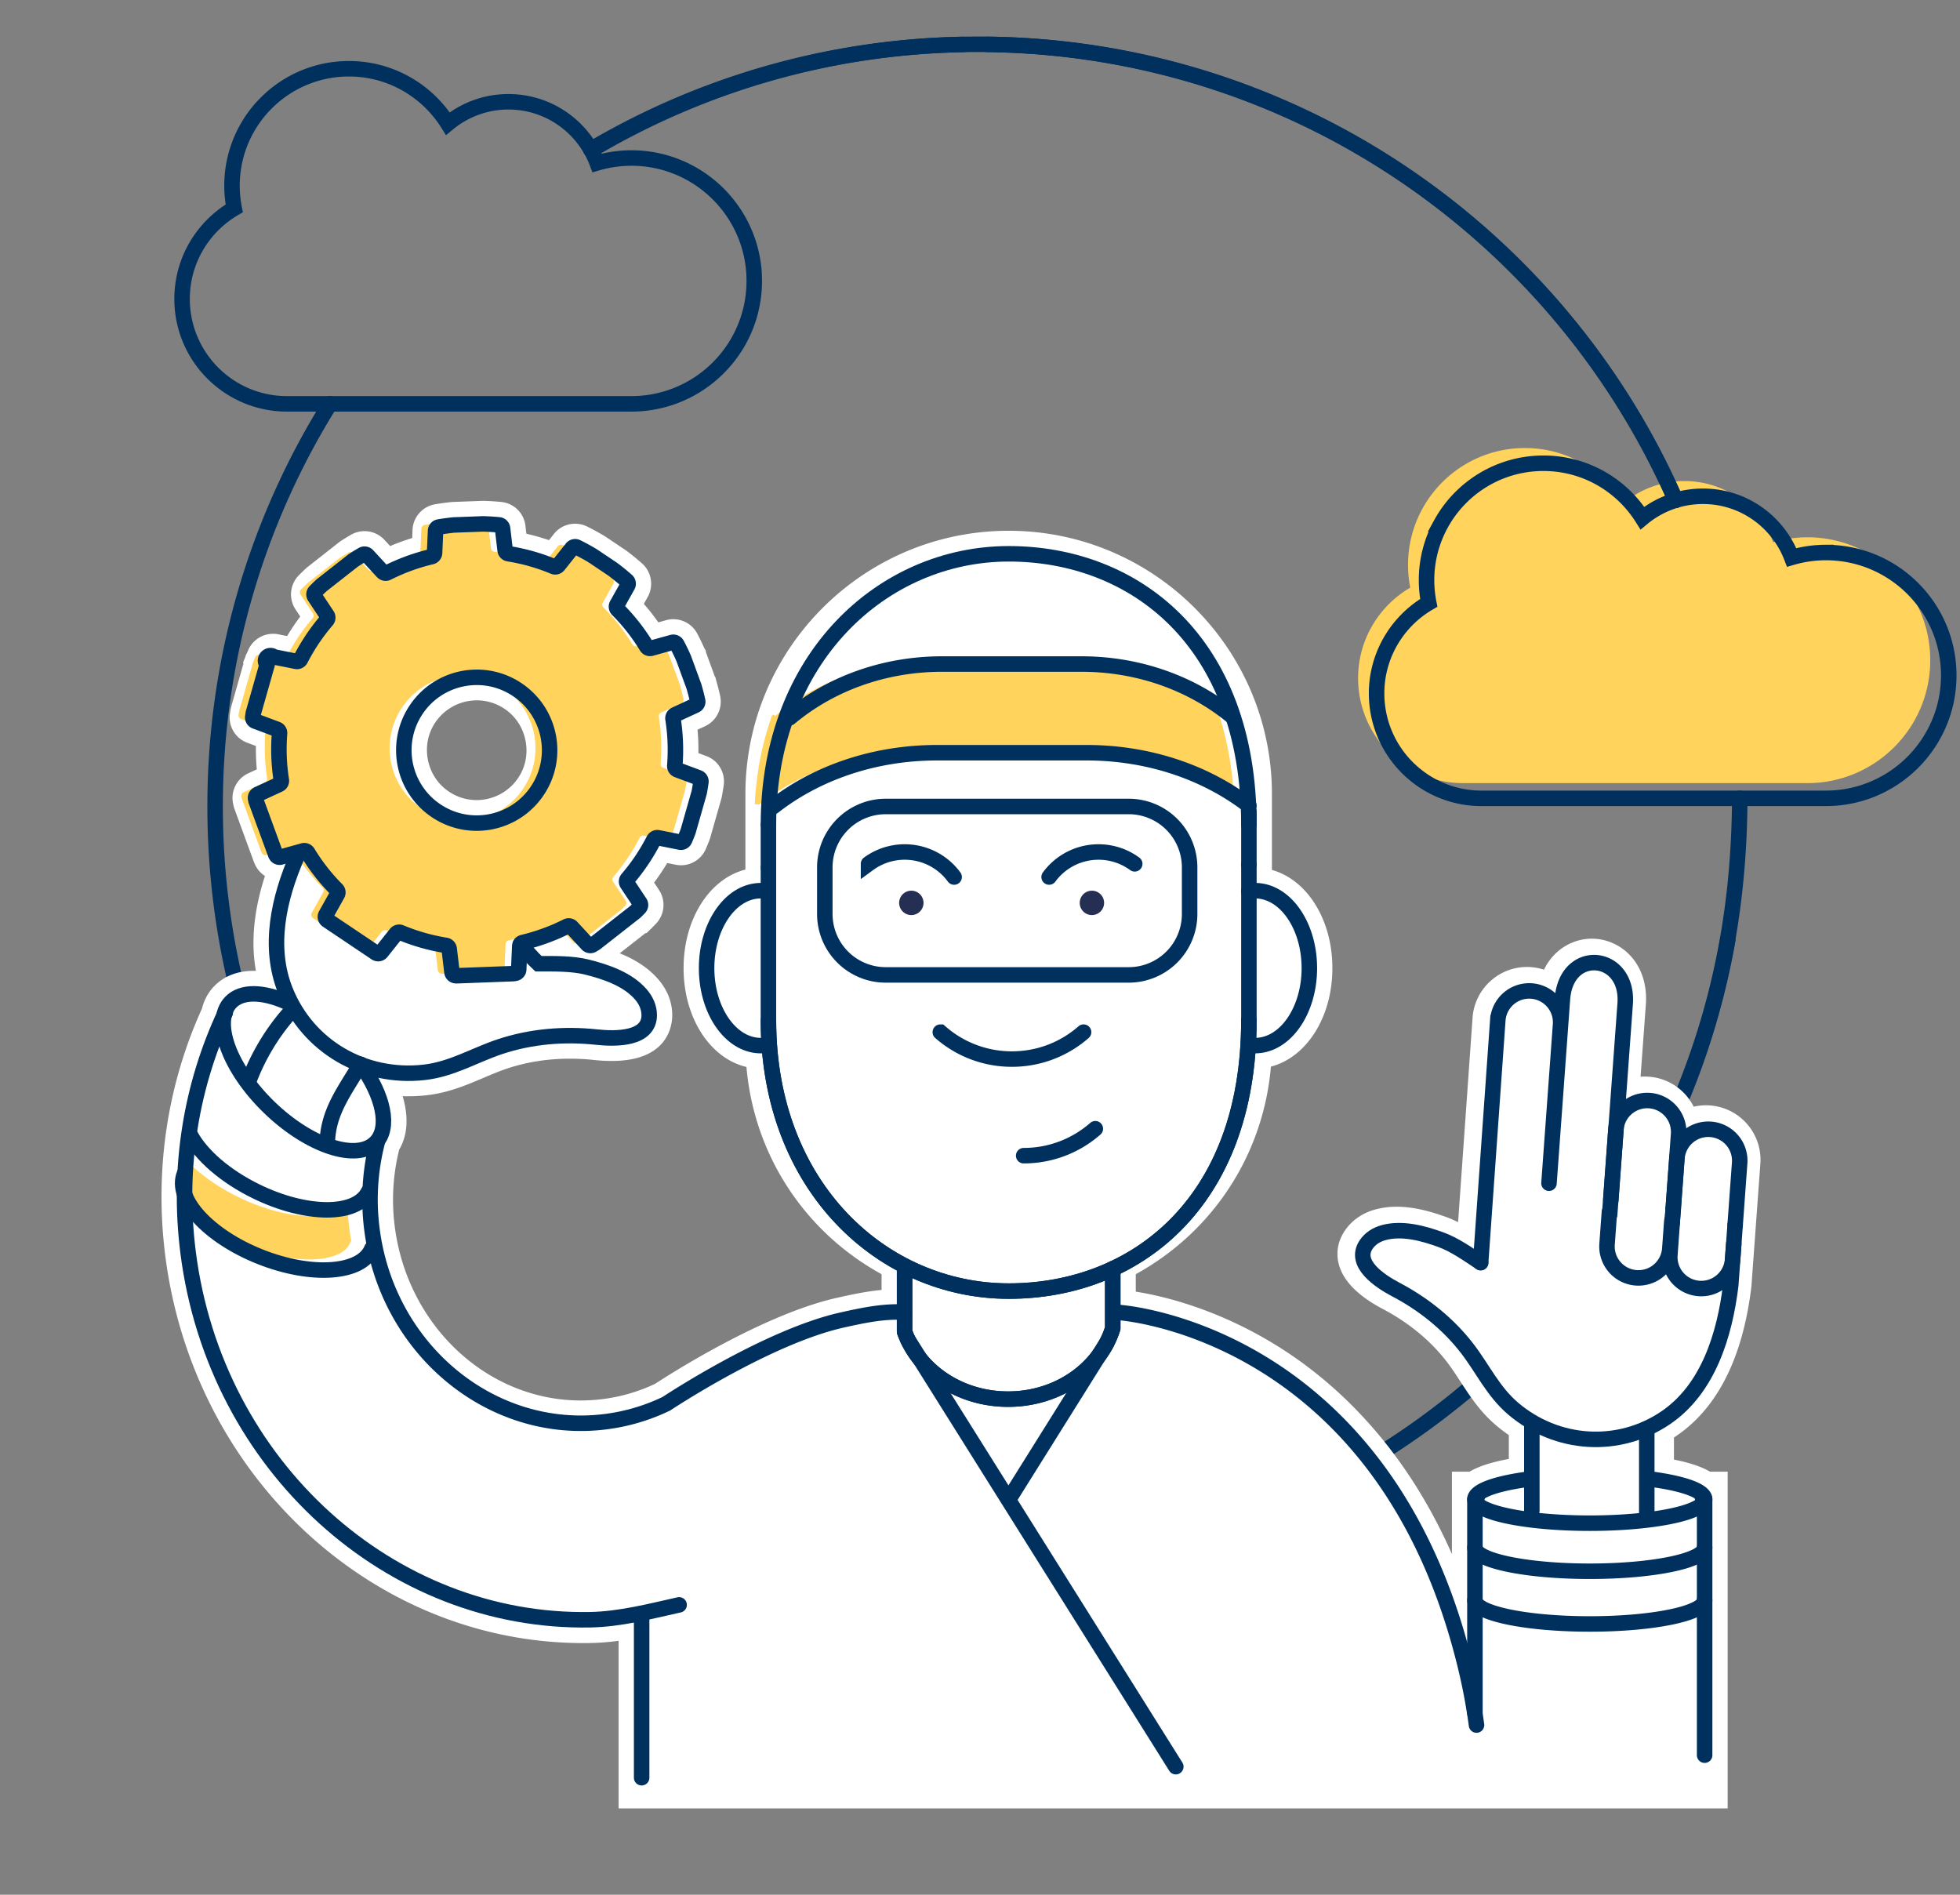 <svg xmlns="http://www.w3.org/2000/svg" width="300" height="290" viewBox="0 0 300 290">
	<rect x="0" y="0" width="300" height="290" fill="#808080" stroke="none"/>
	<g fill="none" fill-rule="evenodd">
		<path fill="#FFD35C" d="M276.632 82.236c10.39 0 18.813 8.422 18.813 18.812 0 10.391-8.422 18.813-18.813 18.813h-52.706a15.966 15.966 0 0 1-9.878-3.397 16.03 16.03 0 0 1-6.176-12.657c0-2.371.513-4.622 1.44-6.643a16.148 16.148 0 0 1 6.542-7.223 18.061 18.061 0 0 1-.34-3.47c0-3.12.8-6.052 2.204-8.606 3.036-5.538 8.925-9.291 15.688-9.291 6.391 0 11.981 3.355 15.148 8.39a14.438 14.438 0 0 1 5.12-2.732 14.499 14.499 0 0 1 4.15-.602c6.204 0 11.485 3.89 13.579 9.36a18.763 18.763 0 0 1 5.23-.754"/>
		<g stroke="#00305D" stroke-linecap="round" stroke-width="2.371">
			<path d="M50.514 61.81c-10.38 16.651-16.683 36.113-17.5 56.983a124.228 124.228 0 0 0-.088 4.643c0 19.185 4.632 37.291 12.84 53.257 19.347 37.646 58.574 63.4 103.816 63.4 36.977 0 69.933-17.2 91.3-44.043a116.112 116.112 0 0 0 12.218-18.776 115.66 115.66 0 0 0 11.359-33.433M147.44 6.8c-20.791.372-40.248 6.182-57.02 16.075m166.03 53.701a116.954 116.954 0 0 0-24.257-35.506 116.994 116.994 0 0 0-24.613-18.875v-.006c-16.678-9.568-35.946-15.138-56.491-15.4"/>
			<path d="M256.508 76.561C238.674 35.858 198.242 7.314 151.09 6.791c-.44-.011-.885-.011-1.325-.011-.774 0-1.55.005-2.324.02-20.3.399-39.327 5.99-55.805 15.5-.387.22-.775.45-1.157.676m164.662 149.963a114.714 114.714 0 0 0 9.281-29.109c1.207-6.834 1.83-14.047 1.869-21.64"/>
			<path d="M115.4 41.6c-.716-9.736-8.846-17.415-18.765-17.415a18.8 18.8 0 0 0-5.235.754 13.98 13.98 0 0 0-.92-1.963c-.022-.032-.038-.068-.058-.1-2.513-4.36-7.208-7.297-12.6-7.297a14.494 14.494 0 0 0-9.27 3.34c-3.167-5.036-8.758-8.396-15.144-8.396-9.883 0-17.897 8.014-17.897 17.897 0 1.188.12 2.35.34 3.47-4.768 2.785-7.982 7.946-7.982 13.866 0 8.868 7.192 16.055 16.06 16.055h52.706c2.02 0 3.968-.32 5.79-.911 7.558-2.44 13.023-9.532 13.023-17.902 0-.471-.016-.937-.047-1.398Zm150.833 80.59h13.233c10.39 0 18.813-8.422 18.813-18.812s-8.422-18.813-18.813-18.813a18.75 18.75 0 0 0-5.229.754c-2.094-5.47-7.375-9.36-13.578-9.36-1.44 0-2.837.21-4.151.602-.021.006-.042.01-.058.016a14.438 14.438 0 0 0-5.062 2.717c-3.167-5.036-8.757-8.391-15.148-8.391-6.763 0-12.652 3.753-15.688 9.291a17.821 17.821 0 0 0-2.204 8.606c0 1.188.12 2.345.34 3.47a16.148 16.148 0 0 0-6.543 7.224 15.896 15.896 0 0 0-1.44 6.642c0 5.14 2.419 9.72 6.177 12.657a15.966 15.966 0 0 0 9.878 3.398h39.473Z"/>
		</g>
		<path fill="#FFF" d="M72.977 107.192a7.662 7.662 0 0 0-6.753 4.054c-1.677 3.123-.881 7.18 1.852 9.439 1.404 1.159 3.092 1.772 4.882 1.772a7.66 7.66 0 0 0 6.75-4.05c1.679-3.12.886-7.178-1.845-9.438-1.405-1.163-3.094-1.777-4.886-1.777ZM94.685 276.78v-25.647a36.9 36.9 0 0 1-4.258.339c-.383.007-.766.01-1.148.01-32.181 0-59.688-25.49-63.983-59.294-1.655-13.025.286-26.088 5.613-37.806.333-1.338.963-2.494 1.877-3.44 1.486-1.537 3.571-2.35 6.032-2.35.116 0 .234.001.352.004-.787-4.4-.324-9.257 1.384-14.524a4.143 4.143 0 0 1-1.395-1.498l-.077-.142-.046-.093a4.219 4.219 0 0 1-.186-.444l-2.947-8.041a4 4 0 0 1-.148-.505 9.846 9.846 0 0 1-.082-.369 4.159 4.159 0 0 1 2.333-4.622l1.3-.6a34.419 34.419 0 0 1-.136-3.583l-1.318-.492a4.121 4.121 0 0 1-2.656-4.473c.035-.23.068-.437.103-.64l.016-.095.044-.193.042-.164 1.857-6.53-.05-.21.353-.854.093-.332.114-.169c.077-.183.157-.367.239-.551a4.149 4.149 0 0 1 4.606-2.386l1.335.267a34.518 34.518 0 0 1 2.008-2.988l-.729-1.1a4.162 4.162 0 0 1 .493-5.191c.335-.344.69-.689 1.046-1.024l.065-.062.175-.15 4.983-3.912.213-.146c.493-.32 1.004-.634 1.518-.931a4.135 4.135 0 0 1 2.072-.556c1.15 0 2.26.484 3.043 1.327l.885.96c1.103-.47 2.228-.88 3.37-1.23l.055-1.26c.068-1.905 1.503-3.559 3.41-3.901a39.22 39.22 0 0 1 2.5-.342l.075-.007.246-.015 4.485-.166h.188c.885.024 1.783.08 2.668.168a4.127 4.127 0 0 1 3.704 3.632l.145 1.232a33.67 33.67 0 0 1 3.461.982l.753-.947a4.128 4.128 0 0 1 3.248-1.567c.628 0 1.257.146 1.82.422.895.439 1.804.935 2.7 1.473l.075.046 3.2 2.149.072.053a36.434 36.434 0 0 1 2.385 1.941c1.443 1.28 1.805 3.436.86 5.125l-.594 1.058c.79.905 1.53 1.85 2.217 2.83l1.184-.329a4.137 4.137 0 0 1 4.77 2.044 34.73 34.73 0 0 1 1.083 2.222l.218.379.06.327 1.325 3.619.124.216.099.436c.225.77.426 1.552.597 2.324a4.16 4.16 0 0 1-2.343 4.677l-1.114.514c.108 1.188.153 2.386.135 3.584l1.214.453a4.127 4.127 0 0 1 2.656 4.46 34.81 34.81 0 0 1-.285 1.741l-.02.112-.064.242-1.71 6.002-.051.155-.052.141c-.176.455-.36.913-.559 1.367a4.132 4.132 0 0 1-4.64 2.402l-1.267-.252a33.94 33.94 0 0 1-2.006 2.987l.752 1.135a4.165 4.165 0 0 1-.463 5.164c-.179.186-.359.369-.54.548l-.12.15-.149.117-.61.601-.21.042-3.918 3.071c2.14.863 4.262 2.098 5.895 3.984 1.403 1.619 2.143 3.518 2.14 5.492-.001 1.643-.676 7.005-9.27 7.005-.848 0-1.757-.05-2.702-.153a34.375 34.375 0 0 0-3.678-.199c-3.388 0-6.622.507-9.613 1.508-1.218.406-2.4.908-3.65 1.439-2.638 1.119-5.366 2.276-8.672 2.648a24.85 24.85 0 0 1-3.68.14c.936 3.155.773 6-.53 8.182a31.85 31.85 0 0 0-.677 11.771c1.93 15.18 14.167 26.627 28.467 26.626 1.121 0 2.256-.072 3.373-.214a26.562 26.562 0 0 0 7.995-2.325c2.014-1.32 16.502-10.641 27.873-13.179 1.989-.443 4.345-.969 6.803-1.198v-2.411c-11.843-6.513-19.515-18.312-20.681-31.72-5.544-1.306-9.622-7.481-9.622-15.125 0-7.568 4-13.697 9.462-15.084v-11.562c0-22.219 18.076-40.294 40.295-40.294 22.218 0 40.295 18.075 40.295 40.294v11.618c5.353 1.489 9.252 7.557 9.252 15.028 0 7.544-3.974 13.659-9.407 15.073-1.15 13.428-8.827 25.25-20.686 31.772v2.67c3.898.615 12.18 2.5 21.317 8.098 8.713 5.34 19.535 14.988 27.071 32.06v-12.604h2.702c1.132-.673 2.94-1.379 6.01-1.947v-3.657a23.67 23.67 0 0 1-1.951-1.49c-2.426-2.057-3.97-4.423-5.464-6.71-.703-1.079-1.366-2.096-2.105-3.055-2.463-3.194-5.824-5.965-9.72-8.014-3.86-2.03-6.146-4.358-6.795-6.92-.445-1.754-.125-3.509.924-5.073 1.065-1.591 2.688-2.721 4.693-3.267a12.418 12.418 0 0 1 3.26-.418c2.895 0 5.731.908 7.613 1.591.605.22 1.2.482 1.781.772l2.217-31.318c.317-4.344 3.968-7.74 8.313-7.74a8.338 8.338 0 0 1 2.616.419c1.563-3.24 4.573-4.751 7.317-4.751 2.215 0 4.364.945 5.896 2.592 1.75 1.883 2.596 4.538 2.38 7.476-.022.308-.383 5.262-.808 11.062a8.262 8.262 0 0 1 1.277-.004 8.345 8.345 0 0 1 6.853 4.593 8.252 8.252 0 0 1 2.495-.195c4.586.335 8.044 4.339 7.709 8.924l-1.374 18.827-.011.088c-1.325 10.803-5.174 18.446-11.44 22.718-.132.09-.265.18-.401.267v3.38c2.776.551 4.45 1.216 5.518 1.85h2.703v51.533H94.685Z" class="is-background-color"/>
		<path fill="#FFD35C" d="M188.552 118.48c-.397-3.272-1.067-6.303-1.968-9.093l-.063.021c-6.072-5.014-14.216-8.087-23.167-8.087h-21.326c-9.035 0-17.242 3.125-23.33 8.229l-.482-.178a45.556 45.556 0 0 0-2.25 9.108 48.198 48.198 0 0 0-.44 4.606l.701.037A37.09 37.09 0 0 1 124 118.48c5.14-2.288 11.014-3.586 17.259-3.586h22.88c6.244 0 12.123 1.298 17.258 3.586a37.099 37.099 0 0 1 7.522 4.45 54.244 54.244 0 0 0-.367-4.45M61.537 108.288c3.439-5.114 10.37-6.47 15.483-3.036 4.397 2.953 6.02 8.485 4.209 13.228a11.364 11.364 0 0 1-1.167 2.25c-3.434 5.115-10.37 6.476-15.484 3.042a11.102 11.102 0 0 1-4.203-5.292 11.142 11.142 0 0 1 1.162-10.192m43.174 10.422-.618-.23-2.575-.963a.625.625 0 0 1-.403-.634c.194-2.397.1-4.805-.272-7.16a.622.622 0 0 1 .356-.665l3.067-1.414a.624.624 0 0 0 .35-.701 35.778 35.778 0 0 0-.57-2.199l-.015-.041-1.534-4.188a31.88 31.88 0 0 0-.612-1.335 45.093 45.093 0 0 0-.445-.869.628.628 0 0 0-.718-.303l-3.235.9a.623.623 0 0 1-.696-.283 30.15 30.15 0 0 0-4.418-5.648.604.604 0 0 1-.104-.738l1.628-2.905a.627.627 0 0 0-.126-.77 33.383 33.383 0 0 0-2.151-1.753l-3.057-2.052a33.2 33.2 0 0 0-2.43-1.324.623.623 0 0 0-.763.173l-2.073 2.606a.606.606 0 0 1-.723.184 30.17 30.17 0 0 0-6.904-1.958.622.622 0 0 1-.523-.54l-.393-3.334a.613.613 0 0 0-.55-.544 36.075 36.075 0 0 0-2.099-.142h-.633l-4.135.152c-.01 0-.032 0-.042.006-.764.073-1.529.178-2.282.308a.615.615 0 0 0-.513.587l-.152 3.376a.624.624 0 0 1-.477.581 30.263 30.263 0 0 0-6.731 2.455.622.622 0 0 1-.738-.13l-2.32-2.508a.615.615 0 0 0-.763-.12c-.456.261-.906.539-1.35.826-.017.01-.038.021-.053.037l-4.847 3.8c-.016.016-.032.026-.048.042-.319.304-.638.618-.952.937a.624.624 0 0 0-.074.774l1.9 2.87a.612.612 0 0 1-.052.748 30.376 30.376 0 0 0-3.23 4.56c-.266.46-.523.93-.769 1.402a.625.625 0 0 1-.675.33l-3.413-.686a.62.62 0 0 0-.691.356c-.12.262-.23.524-.335.785 0 .005-.005.005-.005.01l-2.1 7.392a.3.3 0 0 0-.02.073c-.032.183-.058.372-.09.555a.625.625 0 0 0 .404.67l3.303 1.235a.617.617 0 0 1 .398.634 30.707 30.707 0 0 0 .178 6.543l.094.618a.618.618 0 0 1-.35.66l-3.241 1.49a.626.626 0 0 0-.346.702c.021.105.042.199.069.299.005.026.01.052.02.078l2.958 8.072c.01.026.02.052.031.073.016.026.027.058.042.084.136.256.44.387.723.309l2.397-.665 1.047-.293a.63.63 0 0 1 .701.283 30.15 30.15 0 0 0 4.418 5.648.604.604 0 0 1 .105.738l-.67 1.204-1.078 1.926a.621.621 0 0 0 .125.77l.006.005c.02.015.041.036.068.052l7.448 5.004c.021.016.047.026.074.042 0 0 .005 0 .005.005a.635.635 0 0 0 .764-.173l2.23-2.805a.625.625 0 0 1 .728-.189 30.101 30.101 0 0 0 6.899 1.963.617.617 0 0 1 .518.539l.424 3.55a.62.62 0 0 0 .56.55c.026.004.063.004.089.01h.084l8.605-.32c.026 0 .053-.005.074-.005l.287-.047a.626.626 0 0 0 .524-.592l.157-3.554a.559.559 0 0 1 .11-.32.587.587 0 0 1 .366-.256 31.224 31.224 0 0 0 6.737-2.46.622.622 0 0 1 .738.131l2.392 2.591a.614.614 0 0 0 .77.115c.157-.094.324-.193.481-.293.021-.016.042-.026.063-.042l6.046-4.742s0-.005.005-.005c.204-.2.403-.404.602-.608a.631.631 0 0 0 .068-.774l-.047-.068-1.879-2.838a.614.614 0 0 1 .052-.743 31.878 31.878 0 0 0 2.173-2.863 30.685 30.685 0 0 0 1.827-3.094.623.623 0 0 1 .675-.335l3.376.67a.614.614 0 0 0 .691-.356c.178-.413.345-.827.503-1.235a.295.295 0 0 0 .02-.063l1.691-5.925a.276.276 0 0 0 .01-.063c.1-.518.184-1.037.257-1.56a.62.62 0 0 0-.403-.665m-51.508 66.227c-.968.56-2.161.932-3.522 1.1-.157.026-.32.041-.482.052a14.75 14.75 0 0 1-1.382.063c-3.308 0-7.302-.969-11.322-2.932-3.596-1.753-6.71-4.083-8.82-6.532a65.191 65.191 0 0 0-.283 5.548c.34.89.974 1.853 1.869 2.832 2.057 2.25 5.198 4.292 8.851 5.748 6.664 2.653 12.48 2.376 14.657.513.115-.1.225-.205.314-.315a2.23 2.23 0 0 0 .445-.7 1.32 1.32 0 0 1 .236-.383 38.916 38.916 0 0 1-.304-1.953 37.418 37.418 0 0 1-.257-3.04"/>
		<path stroke="#00305D" stroke-linecap="round" stroke-width="2.371" d="M191.158 123.297c-6.512-5.019-15.249-8.089-24.852-8.089h-22.88c-9.69 0-18.498 3.127-25.03 8.227m70.293-13.71c-6.07-5.019-14.214-8.09-23.165-8.09h-21.327c-9.033 0-17.243 3.127-23.33 8.227m35.82 67.02c4.202 0 8.038-1.557 10.967-4.124m-23.729-14.782a16.579 16.579 0 0 0 10.963 4.121c4.201 0 8.038-1.556 10.966-4.123m-32.915-25.76a9.375 9.375 0 0 1 13.102 2.02m27.64-2.02a9.375 9.375 0 0 0-13.102 2.02"/>
		<path stroke="#00305D" stroke-linecap="round" stroke-width="2.371" d="M172.76 149.215h-37.188a9.325 9.325 0 0 1-9.325-9.325v-7.13a9.326 9.326 0 0 1 9.325-9.325h37.189a9.326 9.326 0 0 1 9.325 9.325v7.13a9.325 9.325 0 0 1-9.325 9.325Zm-33.818 55.794 41.027 65.388m-10.588-64.83-14.712 23.506m105.898.063c.192 0 .346.155.346.346v39.157m-35.159-6.441v-32.716c0-.19.155-.346.347-.346"/>
		<path stroke="#00305D" stroke-linecap="round" stroke-width="2.371" d="M252.057 226.314c5.291.629 8.856 1.812 8.856 3.169 0 2.014-7.87 3.648-17.58 3.648-9.708 0-17.578-1.634-17.578-3.648 0-1.344 3.5-2.518 8.711-3.152m26.447 10.509c0 2.015-7.87 3.648-17.58 3.648-9.708 0-17.578-1.633-17.578-3.648m8.711-18.797v13.143m17.591 1.272v-13.793m-25.427-25.414 2.628-37.121a4.814 4.814 0 0 1 9.603.701l-1.527 20.921m9.222 5.927 2.194-30.058c.565-7.737-9.016-8.742-9.602-.716l-2.058 28.192"/>
		<path stroke="#00305D" stroke-linecap="round" stroke-width="2.371" d="m265.372 190.376-.465 6.367c-.926 7.54-3.419 15.8-9.927 20.237-7.257 4.947-16.699 4.28-23.362-1.372-3.09-2.622-4.644-6.098-7.058-9.23-2.892-3.753-6.689-6.783-10.871-8.983-2.573-1.353-6.526-4.013-4.583-6.911.63-.942 1.611-1.535 2.691-1.828 2.838-.772 6.068.113 8.745 1.085 2.08.756 4.165 2.223 6.088 3.51"/>
		<path stroke="#00305D" stroke-linecap="round" stroke-width="2.371" d="m256.108 185.029-.513 7.027a4.814 4.814 0 0 0 4.45 5.152h0a4.814 4.814 0 0 0 5.153-4.451l.386-5.293"/>
		<path stroke="#00305D" stroke-linecap="round" stroke-width="2.371" d="m265.584 187.464.691-9.463a4.814 4.814 0 0 0-4.45-5.152h0a4.815 4.815 0 0 0-5.153 4.452l-.564 7.728m-9.769.469-.36 4.928a4.814 4.814 0 0 0 4.452 5.152h0a4.814 4.814 0 0 0 5.152-4.45l.312-4.28"/>
		<path stroke="#00305D" stroke-linecap="round" stroke-width="2.371" d="m255.933 187.237.995-13.634a4.814 4.814 0 0 0-4.451-5.152h0a4.814 4.814 0 0 0-5.152 4.451l-.948 12.986m14.536 59.02c0 2.015-7.87 3.648-17.58 3.648-9.708 0-17.578-1.633-17.578-3.648m-168.006-70.12a35.425 35.425 0 0 0-.822 13.342c2.348 18.485 18.368 31.676 35.78 29.464a30.091 30.091 0 0 0 9.287-2.745s15.42-10.252 26.905-12.815c3.095-.691 6.327-1.387 9.493-1.2M98.21 272.087v-24.343"/>
		<path stroke="#00305D" stroke-linecap="round" stroke-width="2.371" d="M34.482 154.998c-5.148 10.926-7.356 23.589-5.69 36.707 4.168 32.793 31.072 56.783 61.568 56.204 4.553-.087 9.142-1.284 13.587-2.275"/>
		<path stroke="#00305D" stroke-linecap="round" stroke-width="2.371" d="M55.268 162.95c3.414 4.799 4.479 9.61 2.265 11.901-2.871 2.972-10.171.577-16.305-5.349-6.133-5.926-8.778-13.139-5.907-16.11 1.69-1.75 4.912-1.64 8.529-.047m13.062 37.764c-1.53 3.84-9.193 4.392-17.116 1.235s-13.106-8.828-11.576-12.667m28.174 2.724c-1.81 3.714-9.494 3.695-17.16-.043-4.79-2.336-8.442-5.571-10.064-8.577"/>
		<path stroke="#00305D" stroke-linecap="round" stroke-width="2.371" d="M45.497 130.995c-2.846 6.509-4.498 13.929-1.822 20.608 3.44 8.592 12.092 13.556 21.241 12.526 4.244-.477 7.646-2.606 11.598-3.927 4.735-1.583 9.836-2.004 14.786-1.47 3.047.328 8.067.324 8.071-3.354.002-1.194-.509-2.288-1.28-3.18-2.03-2.343-5.375-3.465-8.288-4.188-2.264-.562-4.949-.503-7.388-.507-.99-.93-1.875-1.957-2.751-2.996"/>
		<path stroke="#00305D" stroke-linecap="round" stroke-linejoin="round" stroke-width="2.371" d="M82.229 121.046c3.435-5.115 2.072-12.047-3.042-15.482-5.113-3.434-12.045-2.074-15.48 3.04-3.436 5.115-2.073 12.047 3.04 15.48 5.115 3.436 12.047 2.076 15.482-3.038Zm-12.495 28.287a.623.623 0 0 1-.56-.549l-.42-3.551a.624.624 0 0 0-.523-.54 30.31 30.31 0 0 1-6.898-1.96.617.617 0 0 0-.728.187l-2.23 2.805a.625.625 0 0 1-.762.17c-.003 0-.006-.003-.008-.004-.024-.013-.048-.025-.073-.042l-7.448-5.002a.7.7 0 0 1-.068-.054l-.003-.002a.624.624 0 0 1-.13-.77l1.752-3.13a.617.617 0 0 0-.104-.741 30.137 30.137 0 0 1-4.422-5.648.623.623 0 0 0-.697-.279l-3.449.957a.623.623 0 0 1-.72-.311c-.014-.026-.027-.055-.042-.081a.798.798 0 0 1-.032-.077l-2.956-8.069a.537.537 0 0 1-.023-.08 6.414 6.414 0 0 1-.065-.297.619.619 0 0 1 .346-.7l3.237-1.493a.615.615 0 0 0 .352-.66 30.618 30.618 0 0 1-.272-7.163.621.621 0 0 0-.398-.633l-3.305-1.235a.62.62 0 0 1-.4-.667c.028-.185.059-.374.09-.558a.289.289 0 0 1 .017-.073l2.1-7.39a.622.622 0 0 1 1.03-1.15l3.417.683a.617.617 0 0 0 .672-.33 31.086 31.086 0 0 1 1.826-3.095 31.111 31.111 0 0 1 2.177-2.864.62.62 0 0 0 .052-.749l-1.9-2.869a.622.622 0 0 1 .07-.776 32.709 32.709 0 0 1 1.002-.976l4.847-3.805c.017-.012.034-.025.053-.036a30.99 30.99 0 0 1 1.346-.825.623.623 0 0 1 .769.118l2.315 2.508a.62.62 0 0 0 .738.13 30.462 30.462 0 0 1 6.731-2.455.62.62 0 0 0 .48-.578l.15-3.377a.622.622 0 0 1 .512-.589c.757-.127 1.518-.23 2.282-.309a.147.147 0 0 1 .046-.001l4.42-.164c.016 0 .033-.002.048 0 .797.021 1.596.072 2.396.15.289.03.517.26.552.548l.392 3.331c.03.278.247.496.522.54a30.175 30.175 0 0 1 6.903 1.958.617.617 0 0 0 .727-.183l2.073-2.608a.622.622 0 0 1 .76-.174 33 33 0 0 1 2.433 1.329l3.053 2.05a32.811 32.811 0 0 1 2.152 1.752c.218.19.27.515.127.77l-1.63 2.905a.616.616 0 0 0 .105.742 30.17 30.17 0 0 1 4.421 5.647.618.618 0 0 0 .697.28l3.232-.898a.624.624 0 0 1 .716.304 30.52 30.52 0 0 1 1.046 2.162.153.153 0 0 1 .015.042l1.531 4.185a.143.143 0 0 1 .016.043 33 33 0 0 1 .57 2.2.619.619 0 0 1-.35.698l-3.069 1.416a.62.62 0 0 0-.353.663 30.55 30.55 0 0 1 .273 7.16.621.621 0 0 0 .399.633l3.198 1.195c.272.103.44.38.4.667-.071.52-.157 1.041-.254 1.558a.387.387 0 0 1-.015.063l-1.688 5.926c-.006.02-.011.04-.02.06-.16.411-.326.826-.505 1.237a.619.619 0 0 1-.692.36l-3.376-.673a.62.62 0 0 0-.673.332 31.04 31.04 0 0 1-1.826 3.096 31.035 31.035 0 0 1-2.175 2.861.616.616 0 0 0-.051.746l1.925 2.905c.16.24.135.565-.065.772a31.598 31.598 0 0 1-.61.616l-6.047 4.74a.644.644 0 0 1-.06.043 35.94 35.94 0 0 1-.484.295.62.62 0 0 1-.769-.118l-2.393-2.592a.62.62 0 0 0-.737-.13 31.042 31.042 0 0 1-6.734 2.46.615.615 0 0 0-.48.576l-.157 3.557a.627.627 0 0 1-.521.59c-.095.017-.19.03-.287.045a.382.382 0 0 1-.073.007l-8.606.32-.084-.001c-.03-.004-.061-.005-.09-.009Z"/>
		<path stroke="#00305D" stroke-linecap="round" stroke-width="2.371" d="M44.214 155.165a33.758 33.758 0 0 0-6.056 10.077m17.013-2.354c-2.347 3.983-4.893 7.176-5.065 11.796"/>
		<path stroke="#00305D" stroke-linecap="round" stroke-linejoin="round" stroke-width="2.371" d="M138.458 194.16v9.673c.143.4.305.792.484 1.176 2.501 5.365 8.435 9.138 15.357 9.138 6.68 0 12.44-3.513 15.083-8.58.377-.724.691-1.479.935-2.26v-9.11"/>
		<path stroke="#00305D" stroke-linecap="round" stroke-linejoin="round" stroke-width="2.371" d="M138.458 194.16v9.673c.143.4.305.792.484 1.176 2.501 5.365 8.435 9.138 15.357 9.138 6.68 0 12.44-3.513 15.083-8.58.377-.724.691-1.479.935-2.26v-9.11m.964 6.69s41.009 2.604 53.262 55.157a86.294 86.294 0 0 1 1.454 7.984m-34.838-107.873v-23.838"/>
		<path stroke="#00305D" stroke-linecap="round" stroke-linejoin="round" stroke-width="2.371" d="M117.617 156.155c0 25.572 17.538 41.453 36.788 41.453h0c19.128 0 36.753-13.27 36.753-41.453"/>
		<path stroke="#00305D" stroke-linecap="round" stroke-linejoin="round" stroke-width="2.371" d="M117.617 156.155c0 25.572 17.538 41.453 36.788 41.453h0c19.128 0 36.753-13.27 36.753-41.453m-73.54-29.94c0-25.572 17.537-41.453 36.787-41.453h0c19.128 0 36.753 13.27 36.753 41.453m-73.541 6.595v23.345"/>
		<path stroke="#00305D" stroke-linecap="round" stroke-linejoin="round" stroke-width="2.371" d="M191.158 136.403a5.66 5.66 0 0 1 .952-.078c4.585 0 8.3 5.306 8.3 11.853 0 6.551-3.715 11.857-8.3 11.857a5.66 5.66 0 0 1-.952-.078m-73.751-23.554a5.66 5.66 0 0 0-.952-.078c-4.585 0-8.3 5.306-8.3 11.853 0 6.551 3.715 11.857 8.3 11.857.321 0 .638-.024.952-.078m.21-27.147v-6.595m73.542 6.102v-8.101"/>
		<path fill="#252F54" d="M137.624 138.19a1.866 1.866 0 1 0 3.732.001 1.866 1.866 0 0 0-3.732 0m27.64 0a1.866 1.866 0 1 0 3.732 0 1.866 1.866 0 0 0-3.732 0"/>
	</g>
</svg>
